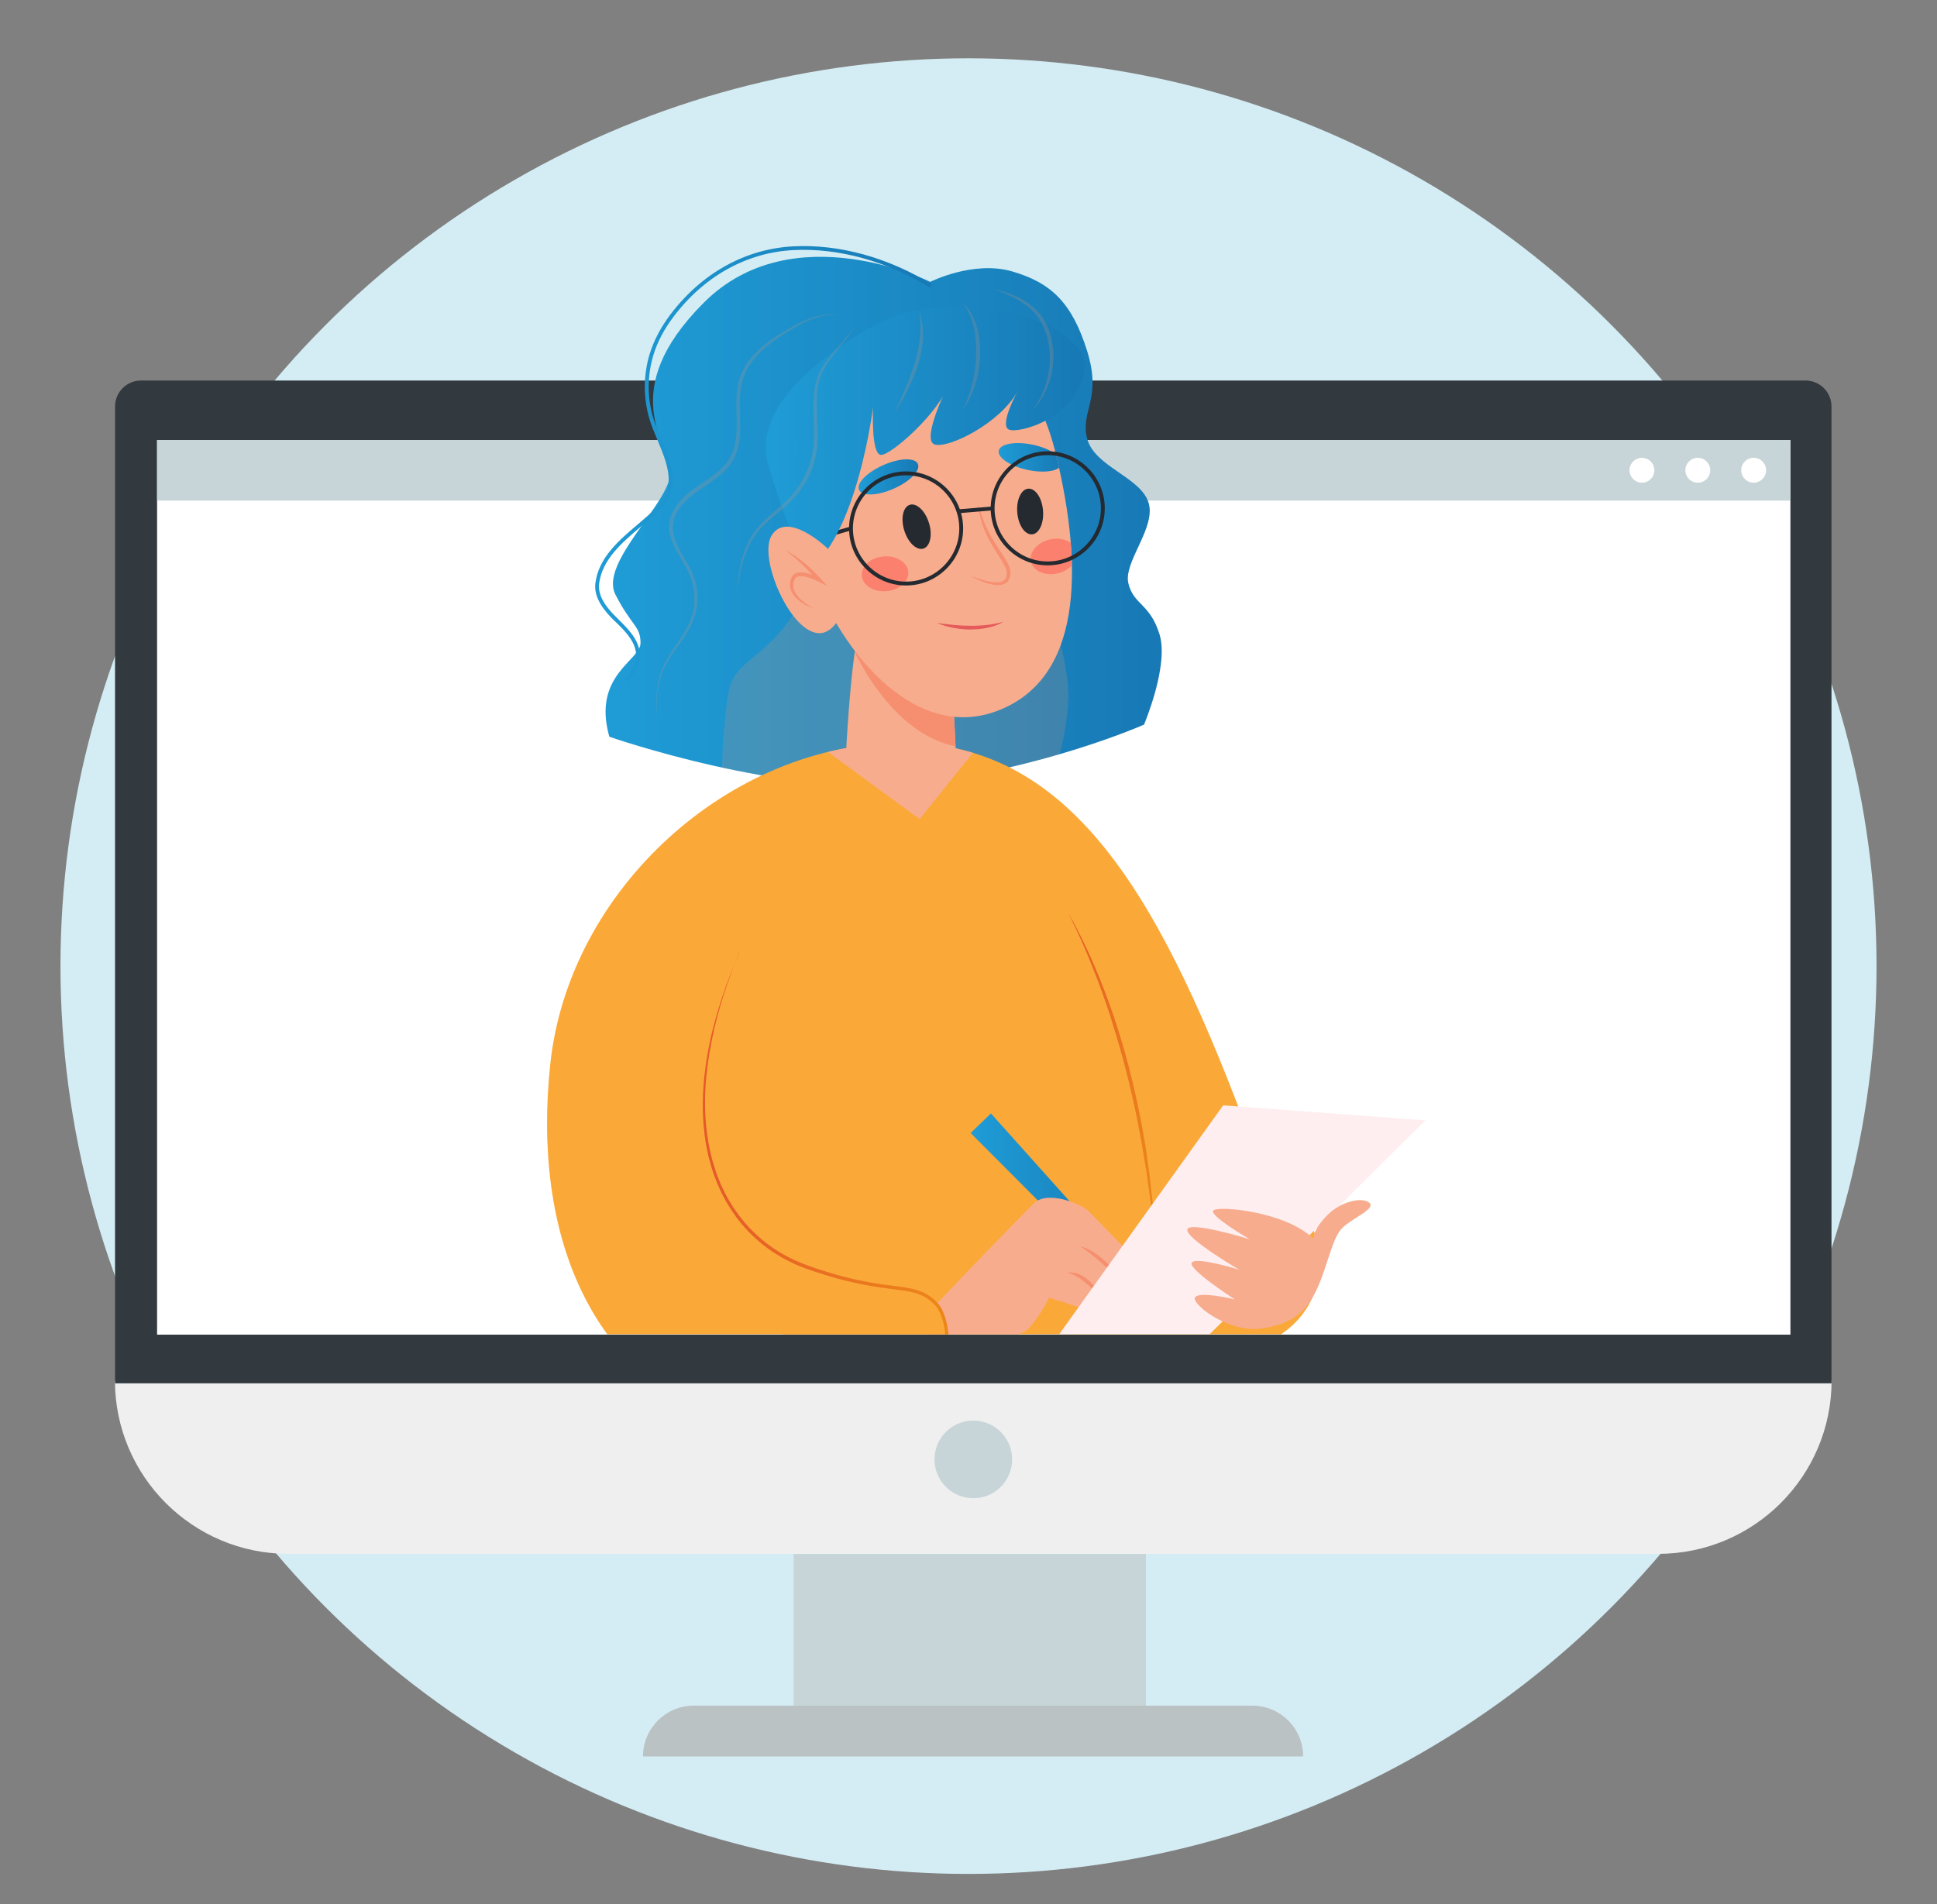 <?xml version="1.0" encoding="UTF-8"?>
<svg xmlns="http://www.w3.org/2000/svg" xmlns:xlink="http://www.w3.org/1999/xlink" viewBox="0 0 180.66 177.63">
  <rect x="0" y="0" width="180.66" height="177.63" fill="#808080" stroke="none"/>
  <defs>
    <style>
      .cls-1 {
        fill: none;
      }

      .cls-1, .cls-2, .cls-3, .cls-4, .cls-5, .cls-6, .cls-7, .cls-8, .cls-9, .cls-10, .cls-11, .cls-12, .cls-13, .cls-14, .cls-15, .cls-16, .cls-17, .cls-18, .cls-19, .cls-20, .cls-21, .cls-22, .cls-23 {
        stroke-width: 0px;
      }

      .cls-24, .cls-11 {
        fill: #f7ac8d;
      }

      .cls-25, .cls-13 {
        fill: #faa938;
      }

      .cls-26, .cls-20 {
        fill: #fff;
      }

      .cls-27 {
        fill: #efefef;
      }

      .cls-28 {
        clip-path: url(#clippath-4);
      }

      .cls-29 {
        clip-path: url(#clippath-3);
      }

      .cls-30 {
        clip-path: url(#clippath-2);
      }

      .cls-31 {
        clip-path: url(#clippath-6);
      }

      .cls-32 {
        clip-path: url(#clippath-5);
      }

      .cls-2 {
        fill: url(#Gradient_bez_nazwy_9-2);
      }

      .cls-3 {
        fill: url(#Gradient_bez_nazwy_15-3);
      }

      .cls-4 {
        fill: url(#Gradient_bez_nazwy_15-5);
      }

      .cls-5 {
        fill: url(#Gradient_bez_nazwy_15-2);
      }

      .cls-6 {
        fill: url(#Gradient_bez_nazwy_15-4);
      }

      .cls-7 {
        fill: url(#Gradient_bez_nazwy_15-6);
      }

      .cls-8 {
        fill: #de9776;
        mix-blend-mode: multiply;
        opacity: .2;
      }

      .cls-33 {
        isolation: isolate;
      }

      .cls-9, .cls-34 {
        fill: url(#Gradient_bez_nazwy_15);
      }

      .cls-10 {
        fill: #f58f70;
      }

      .cls-12 {
        fill: #fb806d;
      }

      .cls-14 {
        fill: #161a1e;
      }

      .cls-15 {
        fill: #242a30;
      }

      .cls-16 {
        fill: #c7d5d8;
      }

      .cls-17 {
        fill: #d4edf4;
      }

      .cls-18 {
        fill: #bbc2c4;
      }

      .cls-19 {
        fill: #32393f;
      }

      .cls-21 {
        fill: #e55a5a;
      }

      .cls-22 {
        fill: #feeeef;
      }

      .cls-23 {
        fill: url(#Gradient_bez_nazwy_9);
      }
    </style>
    <clipPath id="clippath-2">
      <rect id="SVGID-3" data-name="SVGID" class="cls-1" x="28.13" y="19.61" width="136.39" height="104.86"></rect>
    </clipPath>
    <linearGradient id="Gradient_bez_nazwy_15" data-name="Gradient bez nazwy 15" x1="56.48" y1="48.64" x2="108.35" y2="48.64" gradientUnits="userSpaceOnUse">
      <stop offset="0" stop-color="#1f9cd6"></stop>
      <stop offset="1" stop-color="#1779b5"></stop>
    </linearGradient>
    <clipPath id="clippath-3">
      <path id="SVGID-5" data-name="SVGID" class="cls-9" d="m86.77,26.3s-12.81-6.39-21.13,1.94c-8.33,8.33-3.14,13.17-3.14,15.92s-6.64,8.32-5.1,11.31c1.54,3,2.34,2.91,2.34,4.53s-4.53,2.99-2.91,8.73c0,0,16.33,5.71,28.37,4.39,12.04-1.32,21.5-5.52,21.5-5.52,0,0,2.34-5.5,1.45-8.41-.89-2.91-2.42-2.74-2.91-4.77-.48-2.02,2.67-5.26,1.86-7.6-.81-2.34-5.02-3.3-5.7-5.89-.68-2.59,1.41-3.65,0-8.17-1.41-4.53-3.38-6.39-7-7.44-3.62-1.05-7.63.97-7.63.97Z"></path>
    </clipPath>
    <clipPath id="clippath-4">
      <path id="SVGID-7" data-name="SVGID" class="cls-13" d="m116.81,106.73c-8.24-22.31-16.48-37.43-32.6-37.43s-31.13,13.64-32.88,29.91c-1.74,16.19,3.96,28.65,15.6,33.18,2.96,1.15,8.73,2.95,14.42,1.19,17.51.38,24.05-6.55,24.05-6.55,0,0,13.51,1.56,16.95-5.86,3.26-7.05-5.54-14.45-5.54-14.45Z"></path>
    </clipPath>
    <linearGradient id="Gradient_bez_nazwy_15-2" data-name="Gradient bez nazwy 15" x1="90.53" y1="112.11" x2="106.21" y2="112.11" xlink:href="#Gradient_bez_nazwy_15"></linearGradient>
    <clipPath id="clippath-5">
      <path id="SVGID-9" data-name="SVGID" class="cls-11" d="m88.9,63.8c0,1.58.27,6.79.27,6.79h-10.28s.38-8.21,1.17-11.66-.57-5.95-.57-5.95l9.41,10.82Z"></path>
    </clipPath>
    <clipPath id="clippath-6">
      <path id="SVGID-11" data-name="SVGID" class="cls-11" d="m98.51,42.48c2.55,10.65,2.43,20.94-5.61,23.88-8.04,2.94-15.07-6.49-17.22-13.37-2.15-6.88-5.33-18.39,5.81-20.74,11.14-2.35,15.28,2.98,17.02,10.24Z"></path>
    </clipPath>
    <linearGradient id="Gradient_bez_nazwy_15-3" data-name="Gradient bez nazwy 15" x1="80.07" y1="44.48" x2="85.66" y2="44.48" xlink:href="#Gradient_bez_nazwy_15"></linearGradient>
    <linearGradient id="Gradient_bez_nazwy_15-4" data-name="Gradient bez nazwy 15" x1="93.15" y1="42.67" x2="99.04" y2="42.67" gradientTransform="translate(117.77 -60.21) rotate(77.96)" xlink:href="#Gradient_bez_nazwy_15"></linearGradient>
    <linearGradient id="Gradient_bez_nazwy_9" data-name="Gradient bez nazwy 9" x1="99.61" y1="101.08" x2="107.83" y2="101.08" gradientUnits="userSpaceOnUse">
      <stop offset="0" stop-color="#e5582a"></stop>
      <stop offset="1" stop-color="#ed8719"></stop>
    </linearGradient>
    <linearGradient id="Gradient_bez_nazwy_15-5" data-name="Gradient bez nazwy 15" x1="71.42" y1="40.94" x2="101.17" y2="40.94" xlink:href="#Gradient_bez_nazwy_15"></linearGradient>
    <linearGradient id="Gradient_bez_nazwy_9-2" data-name="Gradient bez nazwy 9" x1="65.52" y1="111.64" x2="88.46" y2="111.64" xlink:href="#Gradient_bez_nazwy_9"></linearGradient>
    <linearGradient id="Gradient_bez_nazwy_15-6" data-name="Gradient bez nazwy 15" x1="55.51" y1="43.26" x2="86.92" y2="43.26" xlink:href="#Gradient_bez_nazwy_15"></linearGradient>
  </defs>
  <g class="cls-33">
    <g id="Group_17319" data-name="Group 17319">
      <circle class="cls-17" cx="90.33" cy="90.13" r="84.69"></circle>
      <path id="SVGID" class="cls-27" d="m26.9,128.79h127.75c8.93,0,16.18,7.25,16.18,16.18H10.72c0-8.93,7.25-16.18,16.18-16.18Z" transform="translate(181.55 273.75) rotate(180)"></path>
      <rect class="cls-16" x="74.03" y="144.96" width="32.86" height="14.15" transform="translate(180.91 304.08) rotate(180)"></rect>
      <path class="cls-19" d="m10.72,35.49h160.1v91.13c0,1.34-1.09,2.42-2.42,2.42H13.15c-1.34,0-2.42-1.09-2.42-2.42V35.49h0Z" transform="translate(181.55 164.54) rotate(180)"></path>
      <path class="cls-16" d="m87.16,136.15c0,2,1.62,3.62,3.62,3.62s3.62-1.62,3.62-3.62-1.62-3.62-3.62-3.62-3.62,1.62-3.62,3.62Z"></path>
      <path class="cls-18" d="m59.97,163.86h61.57c0-2.62-2.12-4.74-4.74-4.74h-52.09c-2.62,0-4.74,2.12-4.74,4.74h0Z"></path>
      <rect id="SVGID-2" data-name="SVGID" class="cls-26" x="14.65" y="41.05" width="152.34" height="83.46"></rect>
      <rect class="cls-16" x="14.65" y="41.05" width="152.34" height="5.65"></rect>
      <g>
        <circle class="cls-20" cx="158.35" cy="43.87" r="1.16"></circle>
        <circle class="cls-20" cx="153.14" cy="43.87" r="1.16"></circle>
        <circle class="cls-20" cx="163.56" cy="43.87" r="1.16"></circle>
      </g>
      <g class="cls-30">
        <g>
          <polygon class="cls-11" points="126.3 175.65 119.91 198.85 114.42 198.12 117.65 174.76 126.3 175.65"></polygon>
          <polygon class="cls-11" points="146.76 163.47 154.07 186.89 148.73 188.36 138.45 166.02 146.76 163.47"></polygon>
          <path class="cls-14" d="m61.76,126.97c1.24,21.1,10.49,28.83,32.15,26.98,21.66-1.86,25.99-1.7,25.99-1.7l-6.96,40.53,10.52,1.08s14.7-40.22,13.46-52.91c-1.24-12.69-40.07-13.98-40.07-13.98h-35.09Z"></path>
          <path class="cls-15" d="m143.73,181.26l9.28-3.02s-12.02-43.49-18.87-50.34c-6.85-6.85-43.97,3.9-43.97,3.9l33.6,6.22,19.96,43.24Z"></path>
          <g>
            <path id="SVGID-4" data-name="SVGID" class="cls-34" d="m86.77,26.3s-12.81-6.39-21.13,1.94c-8.33,8.33-3.14,13.17-3.14,15.92s-6.64,8.32-5.1,11.31c1.54,3,2.34,2.91,2.34,4.53s-4.53,2.99-2.91,8.73c0,0,16.33,5.71,28.37,4.39,12.04-1.32,21.5-5.52,21.5-5.52,0,0,2.34-5.5,1.45-8.41-.89-2.91-2.42-2.74-2.91-4.77-.48-2.02,2.67-5.26,1.86-7.6-.81-2.34-5.02-3.3-5.7-5.89-.68-2.59,1.41-3.65,0-8.17-1.41-4.53-3.38-6.39-7-7.44-3.62-1.05-7.63.97-7.63.97Z"></path>
            <g class="cls-29">
              <path class="cls-8" d="m75.2,55.14c-3.15,6.48-6.59,5.98-7.24,9.41-.65,3.43-.65,8.78-.65,8.78l30.41-.6s1.43-1.5,1.89-6.95-4.28-15.78-4.28-15.78l-20.13,5.15Z"></path>
            </g>
          </g>
          <g>
            <path id="SVGID-6" data-name="SVGID" class="cls-25" d="m116.81,106.73c-8.24-22.31-16.48-37.43-32.6-37.43s-31.13,13.64-32.88,29.91c-1.74,16.19,3.96,28.65,15.6,33.18,2.96,1.15,8.73,2.95,14.42,1.19,17.51.38,24.05-6.55,24.05-6.55,0,0,13.51,1.56,16.95-5.86,3.26-7.05-5.54-14.45-5.54-14.45Z"></path>
            <g class="cls-28">
              <polygon class="cls-11" points="75.32 68.76 85.77 76.41 91.92 68.76 75.32 68.76"></polygon>
            </g>
          </g>
          <polygon class="cls-5" points="90.53 105.7 92.42 103.87 106.21 119.27 105.13 120.35 90.53 105.7"></polygon>
          <g>
            <path id="SVGID-8" data-name="SVGID" class="cls-24" d="m88.9,63.8c0,1.58.27,6.79.27,6.79h-10.28s.38-8.21,1.17-11.66-.57-5.95-.57-5.95l9.41,10.82Z"></path>
            <g class="cls-32">
              <path class="cls-10" d="m100.55,47.2c1.42,10.44.32,20.26-7.65,22.31-7.97,2.05-13.79-7.65-15.2-14.44-1.4-6.79-3.34-18.11,7.54-19.29,10.88-1.19,14.33,4.31,15.3,11.42Z"></path>
            </g>
          </g>
          <g>
            <path id="SVGID-10" data-name="SVGID" class="cls-24" d="m98.51,42.48c2.55,10.65,2.43,20.94-5.61,23.88-8.04,2.94-15.07-6.49-17.22-13.37-2.15-6.88-5.33-18.39,5.81-20.74,11.14-2.35,15.28,2.98,17.02,10.24Z"></path>
            <g class="cls-31">
              <g>
                <path class="cls-15" d="m84.34,49.49c.35,1.13,1.15,1.88,1.78,1.69.64-.2.87-1.27.52-2.4-.35-1.13-1.15-1.88-1.78-1.69-.64.2-.87,1.27-.52,2.4Z"></path>
                <path class="cls-15" d="m94.88,47.82c.1,1.18.71,2.08,1.38,2.03.66-.05,1.12-1.05,1.02-2.23-.1-1.18-.71-2.08-1.38-2.03-.66.05-1.12,1.05-1.02,2.23Z"></path>
                <path class="cls-3" d="m83.35,45.59c1.52-.67,2.53-1.7,2.26-2.31-.27-.61-1.72-.56-3.23.11-1.52.67-2.53,1.7-2.26,2.31.27.61,1.72.56,3.23-.11Z"></path>
                <ellipse class="cls-6" cx="96.1" cy="42.67" rx="1.2" ry="3" transform="translate(34.31 127.75) rotate(-77.96)"></ellipse>
                <path class="cls-10" d="m91.23,46.98c.23.92.55,1.81.98,2.64.42.84.96,1.6,1.48,2.41.13.2.25.41.35.64.1.23.19.47.2.75,0,.13-.01.27-.05.4-.02.07-.05.13-.07.19-.03.06-.06.12-.1.18-.08.12-.2.21-.33.27-.13.06-.26.09-.38.11-.26.03-.51,0-.75-.04-.24-.05-.47-.11-.7-.19-.45-.16-.88-.36-1.29-.61.44.17.89.33,1.34.45.23.06.46.11.68.13.23.02.46.03.67,0,.21-.04.4-.13.5-.29.03-.04.05-.08.07-.13.02-.05.04-.1.05-.14.03-.1.03-.2.03-.3-.01-.2-.08-.41-.18-.61-.1-.2-.22-.4-.34-.6-.25-.4-.51-.79-.76-1.2-.24-.41-.48-.83-.67-1.27-.39-.88-.65-1.81-.73-2.76Z"></path>
                <path class="cls-12" d="m80.38,53.71c.07.89,1.1,1.54,2.3,1.44,1.2-.1,2.11-.9,2.03-1.8s-1.1-1.54-2.3-1.44c-1.2.1-2.11.9-2.03,1.8Z"></path>
                <path class="cls-12" d="m96.16,52.4c.2.87,1.32,1.36,2.48,1.09,1.17-.27,1.95-1.2,1.75-2.07-.2-.87-1.32-1.36-2.48-1.09s-1.95,1.2-1.75,2.07Z"></path>
                <path class="cls-21" d="m93.62,57.99c-.46.28-.97.46-1.5.57-.26.06-.53.1-.8.13-.27.02-.54.03-.81.04-.54,0-1.07-.06-1.6-.16-.53-.1-1.04-.25-1.53-.45.53.06,1.05.13,1.57.18.52.05,1.04.08,1.56.08.26,0,.52,0,.78-.02.13,0,.26-.01.39-.02l.39-.04c.52-.06,1.03-.16,1.54-.3Z"></path>
              </g>
            </g>
          </g>
          <path class="cls-23" d="m107.83,117.04c-.07-.69-.14-1.38-.2-2.07l-.05-.52-.06-.52-.12-1.03-.12-1.03-.14-1.03c-.1-.68-.18-1.37-.3-2.05-.43-2.73-.96-5.44-1.62-8.12-.16-.67-.35-1.34-.52-2.01-.18-.67-.38-1.33-.57-1.99-.2-.66-.41-1.32-.61-1.98l-.67-1.96-.36-.97c-.12-.32-.23-.65-.37-.97-.26-.64-.5-1.29-.78-1.92l-.4-.95-.43-.94-.22-.47-.23-.47-.45-.93c.33.61.68,1.21.98,1.83l.47.93.44.94c.3.63.56,1.27.83,1.9.14.32.26.64.39.96l.38.97c.98,2.59,1.79,5.25,2.45,7.94l.47,2.03.42,2.04.36,2.05c.12.68.2,1.37.3,2.06.11.68.17,1.37.25,2.06l.12,1.03.09,1.03c.12,1.38.2,2.76.26,4.14Z"></path>
          <g>
            <path class="cls-15" d="m84.51,54.62c-2.93,0-5.32-2.39-5.32-5.32s2.39-5.32,5.32-5.32,5.32,2.39,5.32,5.32-2.39,5.32-5.32,5.32Zm0-10.28c-2.74,0-4.96,2.23-4.96,4.96s2.23,4.96,4.96,4.96,4.96-2.23,4.96-4.96-2.23-4.96-4.96-4.96Z"></path>
            <path class="cls-15" d="m97.72,52.74c-2.93,0-5.32-2.39-5.32-5.32s2.39-5.32,5.32-5.32,5.32,2.39,5.32,5.32-2.39,5.32-5.32,5.32Zm0-10.28c-2.74,0-4.96,2.23-4.96,4.96s2.23,4.96,4.96,4.96,4.96-2.23,4.96-4.96-2.23-4.96-4.96-4.96Z"></path>
            <rect class="cls-15" x="89.39" y="47.38" width="3.2" height=".36" transform="translate(-3.65 7.75) rotate(-4.78)"></rect>
            <rect class="cls-15" x="74.43" y="49.81" width="5.04" height=".36" transform="translate(-10.79 23.13) rotate(-15.99)"></rect>
          </g>
          <path class="cls-11" d="m86.49,122.57c2.74-2.97,8.62-9,9.91-10.29,1.29-1.29,4.47.05,5.12.7.65.65,4.69,4.81,4.69,4.81l-3.66,4.78-4.69-1.51s-.99,1.94-1.99,2.94c-1.01,1.01-9.05,2.44-9.05,2.44l-.32-3.88Z"></path>
          <path class="cls-10" d="m100.76,116.3c.41.05.79.24,1.13.45.35.21.67.46.98.72.31.26.6.54.87.84.27.3.53.61.75.95-.33-.24-.64-.49-.94-.75-.31-.25-.61-.51-.91-.77-.3-.26-.6-.51-.91-.76-.31-.25-.62-.49-.97-.68Z"></path>
          <path class="cls-10" d="m99.61,118.74c.32-.07.67-.01.98.11.31.12.6.3.85.51.26.21.48.45.68.7.2.26.38.53.5.84-.49-.43-.93-.87-1.41-1.26-.24-.19-.48-.38-.75-.53-.26-.16-.54-.28-.86-.36Z"></path>
          <path class="cls-4" d="m75.2,53.31c4.73-3.11,6.23-15.34,6.23-15.34,0,0-.22,4.47.75,4.47s5.44-3.99,6.25-6.52c0,0-2.59,5.17-1.24,5.55,1.35.38,6.14-2.05,7.71-4.96,0,0-1.72,3.13-.81,3.56s6.41-1.08,7.06-5.55-12.34-8.51-20.05-3.93c-7.71,4.58-10.58,8.94-9.44,12.82,1.14,3.88,3.53,9.9,3.53,9.9Z"></path>
          <path class="cls-11" d="m77.15,51.13s-3.68-3.53-5.17-1.2,2.65,11.23,5.55,8.69c2.9-2.54-.38-7.5-.38-7.5Z"></path>
          <path class="cls-10" d="m73.15,51.29c.33.15.65.34.95.54.31.2.6.42.88.65.28.24.56.48.82.73.26.26.52.52.76.79l.61.67-.82-.41c-.46-.23-.97-.43-1.47-.5-.24-.03-.5-.01-.64.11-.03.03-.07.06-.09.11l-.02.03-.02.04-.04.08c-.04.11-.07.23-.08.35-.03.24.02.48.13.71.11.23.27.43.45.62.37.37.82.68,1.3.94-.51-.17-1.01-.43-1.43-.79-.21-.18-.41-.39-.55-.65-.14-.25-.23-.55-.21-.85,0-.15.04-.3.09-.44l.04-.1.02-.05.03-.06c.04-.08.1-.15.16-.2.13-.12.3-.17.45-.2.16-.02.31-.02.45,0,.29.04.56.11.82.21.26.1.51.21.76.34l-.21.26-.36-.41c-.12-.13-.24-.27-.37-.4-.25-.26-.5-.52-.76-.77-.26-.25-.53-.49-.81-.72-.28-.23-.56-.46-.87-.66Z"></path>
          <g>
            <path class="cls-13" d="m68.92,88.89c-7.11,16.81-1.58,26.51,6.27,29.31,7.85,2.8,9.86,1.2,12.05,3.39,2.19,2.19,2.38,13.39-13.04,12.76l-5.28-45.46Z"></path>
            <path class="cls-2" d="m68.92,88.89c-1.07,2.68-2,5.42-2.55,8.25-.28,1.41-.48,2.84-.57,4.27-.08,1.43-.05,2.87.14,4.29.18,1.42.52,2.82,1.03,4.15.13.33.26.67.42.98.08.16.15.32.23.48l.26.47.13.23c.04.08.09.15.14.23l.28.45c.1.15.2.29.31.44.11.14.2.29.32.43l.34.42.08.1.09.1.18.2.18.2c.06.07.12.13.19.19l.38.37c.52.48,1.07.94,1.67,1.33.29.21.6.38.91.56.15.09.31.17.47.25.16.08.31.17.48.24l.49.22.5.19.25.1.25.09.51.18c1.36.46,2.74.86,4.15,1.15.7.15,1.41.27,2.12.37.71.1,1.43.18,2.15.29.36.06.72.13,1.08.24.35.11.7.26,1.02.46.32.2.61.44.86.71.27.28.45.62.59.96.28.69.43,1.42.46,2.16.04.73-.03,1.47-.18,2.19-.3,1.44-1,2.78-1.97,3.87-.12.13-.25.26-.38.39-.07.06-.13.13-.2.19l-.21.18-.21.18-.1.09s-.07.05-.11.08l-.44.32c-.07.06-.15.1-.23.15l-.23.14c-.16.09-.31.2-.47.27-.32.16-.64.34-.98.47-1.34.56-2.76.89-4.2,1.06-1.44.17-2.88.19-4.32.12,1.44.03,2.89-.02,4.31-.22,1.42-.2,2.83-.55,4.14-1.13.16-.08.33-.13.49-.22l.47-.25c.16-.08.31-.18.46-.27l.23-.14c.08-.05.15-.09.22-.15l.43-.32s.07-.05.11-.08l.1-.09.2-.18.2-.18c.07-.06.13-.13.19-.19.12-.13.25-.25.37-.39.93-1.07,1.6-2.38,1.87-3.77.14-.7.19-1.41.15-2.11-.04-.71-.18-1.41-.45-2.05-.14-.32-.3-.63-.54-.87-.24-.25-.51-.47-.8-.66-.59-.37-1.28-.54-1.98-.65-.7-.11-1.42-.18-2.14-.29-.72-.1-1.43-.22-2.14-.37-1.42-.29-2.82-.69-4.19-1.15l-.51-.18-.26-.09-.26-.1-.51-.2-.5-.23c-.17-.07-.33-.16-.49-.24-.16-.09-.33-.17-.48-.26-.31-.19-.63-.37-.93-.58-.61-.4-1.17-.87-1.71-1.37l-.39-.38c-.07-.06-.13-.13-.19-.2l-.18-.2-.18-.2-.09-.1-.09-.11-.34-.43c-.12-.14-.22-.29-.32-.44-.1-.15-.21-.3-.31-.45l-.29-.46c-.05-.08-.1-.15-.14-.23l-.13-.24-.26-.48c-.08-.16-.16-.33-.23-.49-.16-.33-.29-.67-.42-1.01-.03-.08-.07-.17-.1-.25l-.09-.26-.17-.52c-.1-.35-.19-.7-.29-1.05-.07-.36-.15-.71-.22-1.07l-.08-.54c-.03-.18-.06-.36-.07-.54-.17-1.44-.19-2.9-.09-4.34.1-1.44.32-2.88.62-4.29l.12-.53c.04-.18.08-.35.13-.53l.28-1.05c.09-.35.21-.69.31-1.04l.16-.52.17-.51c.44-1.37,1-2.71,1.56-4.04Z"></path>
          </g>
          <polygon class="cls-22" points="114.08 103.12 95.87 128.55 109.28 127.98 132.94 104.52 114.08 103.12"></polygon>
          <path class="cls-11" d="m122.49,115.56c-2.53-2.53-8.86-3.1-9.32-2.64-.46.46,3.39,2.69,3.39,2.69,0,0-5.6-1.72-5.82-.92-.22.81,4.85,3.77,4.85,3.77,0,0-3.89-1.22-4.42-.69-.53.53,4.01,3.46,4.01,3.46,0,0-3.15-.78-3.69-.24-.54.54,2.98,3.34,6.04,2.96,3.05-.38,4.39-1.67,5.36-3.83.97-2.16,1.37-4.63,2.29-5.55.92-.92,3.13-1.78,2.56-2.34s-2.53-.27-3.91,1.1c-1.37,1.37-1.35,2.21-1.35,2.21Z"></path>
          <path class="cls-8" d="m78.22,29.38c-.98-.1-1.95.15-2.84.54-.45.19-.88.42-1.3.66-.42.24-.84.5-1.24.77-.81.53-1.59,1.13-2.24,1.84-.32.36-.62.74-.86,1.16-.24.42-.42.86-.53,1.32-.07.23-.1.47-.14.7-.02.24-.05.48-.06.72-.02.48-.01.97,0,1.46.03.97.08,1.97-.12,2.96-.1.49-.27.98-.52,1.42-.26.44-.59.83-.95,1.17-.74.68-1.59,1.19-2.38,1.75-.39.28-.77.58-1.11.92-.33.34-.64.71-.85,1.12-.22.41-.33.87-.33,1.33,0,.46.12.92.3,1.36.36.88.94,1.68,1.38,2.57.22.45.4.92.5,1.41.05.25.09.49.11.74.02.25.02.5.01.75-.02.5-.11,1-.27,1.47-.16.48-.37.93-.62,1.35-.5.86-1.11,1.62-1.64,2.44-.26.41-.5.83-.69,1.28-.19.45-.32.91-.41,1.39-.18.96-.2,1.94-.14,2.92-.05-.49-.08-.98-.07-1.47,0-.49.04-.98.12-1.47.08-.49.2-.97.38-1.43.18-.46.41-.9.66-1.32.51-.84,1.12-1.61,1.59-2.46.24-.42.44-.86.58-1.32.14-.46.22-.93.23-1.41.03-.96-.18-1.91-.62-2.76-.43-.86-1.01-1.66-1.4-2.59-.19-.46-.34-.96-.34-1.48,0-.52.12-1.04.36-1.49.23-.46.55-.86.9-1.22.36-.35.74-.67,1.15-.96.81-.57,1.65-1.06,2.35-1.71.35-.32.66-.68.9-1.09.23-.41.39-.86.49-1.32.19-.94.15-1.91.13-2.89-.01-.49-.02-.98,0-1.48,0-.25.04-.49.07-.74.04-.25.08-.49.15-.73.13-.48.33-.95.58-1.38.25-.43.57-.82.91-1.18.68-.72,1.48-1.31,2.31-1.83.42-.26.84-.5,1.27-.74.43-.23.87-.45,1.33-.63.46-.18.93-.33,1.41-.41.48-.08.98-.1,1.46-.03Z"></path>
          <path class="cls-8" d="m89.85,28.29c.32.31.58.67.8,1.06.22.39.38.81.49,1.25.23.87.3,1.76.27,2.66-.02.45-.07.89-.14,1.33-.08.44-.18.87-.32,1.3-.13.42-.3.84-.49,1.24-.2.4-.41.78-.67,1.15.18-.4.36-.8.5-1.21.15-.41.28-.83.38-1.25.21-.84.34-1.7.37-2.56.02-.43.01-.86-.02-1.3-.02-.22-.04-.43-.06-.65-.03-.21-.06-.43-.1-.64-.16-.85-.5-1.65-1.03-2.37Z"></path>
          <path class="cls-8" d="m85.72,28.96c.28.79.39,1.65.36,2.5-.01.42-.06.85-.13,1.26-.07.42-.18.83-.3,1.24-.12.4-.27.8-.43,1.19-.16.39-.33.77-.52,1.15-.37.75-.79,1.48-1.24,2.19.32-.78.66-1.54.99-2.3.16-.38.32-.77.46-1.16.15-.39.28-.78.4-1.17.12-.39.22-.79.31-1.2.09-.4.14-.81.19-1.22.08-.82.06-1.65-.08-2.48Z"></path>
          <path class="cls-8" d="m92.55,26.89c.59.16,1.17.34,1.75.56.29.11.57.24.84.38.28.14.54.3.8.48.51.36.97.81,1.31,1.34.35.53.59,1.11.76,1.72.15.61.24,1.23.24,1.85,0,.62-.07,1.25-.22,1.85-.3,1.2-.89,2.34-1.74,3.22.73-.98,1.23-2.11,1.47-3.28.24-1.17.22-2.4-.09-3.55-.15-.57-.38-1.13-.69-1.63-.08-.13-.16-.25-.25-.36-.09-.12-.19-.23-.29-.34-.2-.21-.42-.41-.66-.6-.95-.73-2.1-1.18-3.23-1.64Z"></path>
          <path class="cls-8" d="m79.99,30.23c-.72.95-1.47,1.88-2.2,2.82-.36.47-.72.95-.99,1.47-.27.52-.45,1.08-.53,1.65-.17,1.16-.06,2.35-.01,3.54.03.6.03,1.2-.02,1.81-.05.61-.18,1.21-.36,1.79-.37,1.16-.98,2.24-1.81,3.14-.82.9-1.82,1.59-2.67,2.39-.21.2-.42.41-.61.64l-.14.17-.13.18c-.09.12-.17.24-.25.36-.32.49-.57,1.03-.77,1.58-.41,1.11-.6,2.29-.76,3.47.04-.6.1-1.19.19-1.78.09-.59.22-1.18.4-1.75.19-.57.42-1.13.74-1.65.08-.13.16-.26.25-.38l.13-.19.14-.18c.19-.23.4-.46.61-.67.86-.85,1.84-1.54,2.62-2.42.78-.87,1.36-1.91,1.72-3.02.18-.56.3-1.13.35-1.71.05-.58.05-1.17.03-1.77-.02-.59-.05-1.19-.05-1.79,0-.6.02-1.21.13-1.81.11-.6.3-1.19.6-1.72.3-.53.67-1.01,1.06-1.46.78-.91,1.55-1.82,2.33-2.71Z"></path>
          <path class="cls-7" d="m58.41,63.57l-.2-.3c.77-.51,1.22-1.5,1.1-2.42-.16-1.14-1.05-2.01-1.91-2.85l-.16-.15c-.82-.81-1.89-2.05-1.71-3.45.31-2.39,2.19-3.99,4.01-5.53.67-.57,1.3-1.11,1.84-1.67,1.75-1.83.82-4.05-.08-6.2-.26-.61-.5-1.19-.68-1.76-.63-2-.64-4.2-.03-6.21.39-1.26,1.04-2.5,1.93-3.68,2.93-3.88,7.01-6.14,11.48-6.37,4.27-.22,8.85,1.05,12.91,3.55l-.19.3c-3.99-2.47-8.51-3.71-12.7-3.5-4.37.22-8.35,2.43-11.21,6.23-.87,1.15-1.5,2.35-1.87,3.57-.59,1.94-.58,4.06.03,5.99.17.55.41,1.12.67,1.73.9,2.15,1.92,4.59,0,6.58-.55.58-1.19,1.12-1.87,1.7-1.77,1.5-3.6,3.06-3.89,5.31-.16,1.25.84,2.4,1.61,3.15l.15.15c.86.85,1.84,1.8,2.02,3.06.15,1.06-.36,2.18-1.25,2.76Z"></path>
        </g>
      </g>
    </g>
  </g>
</svg>
